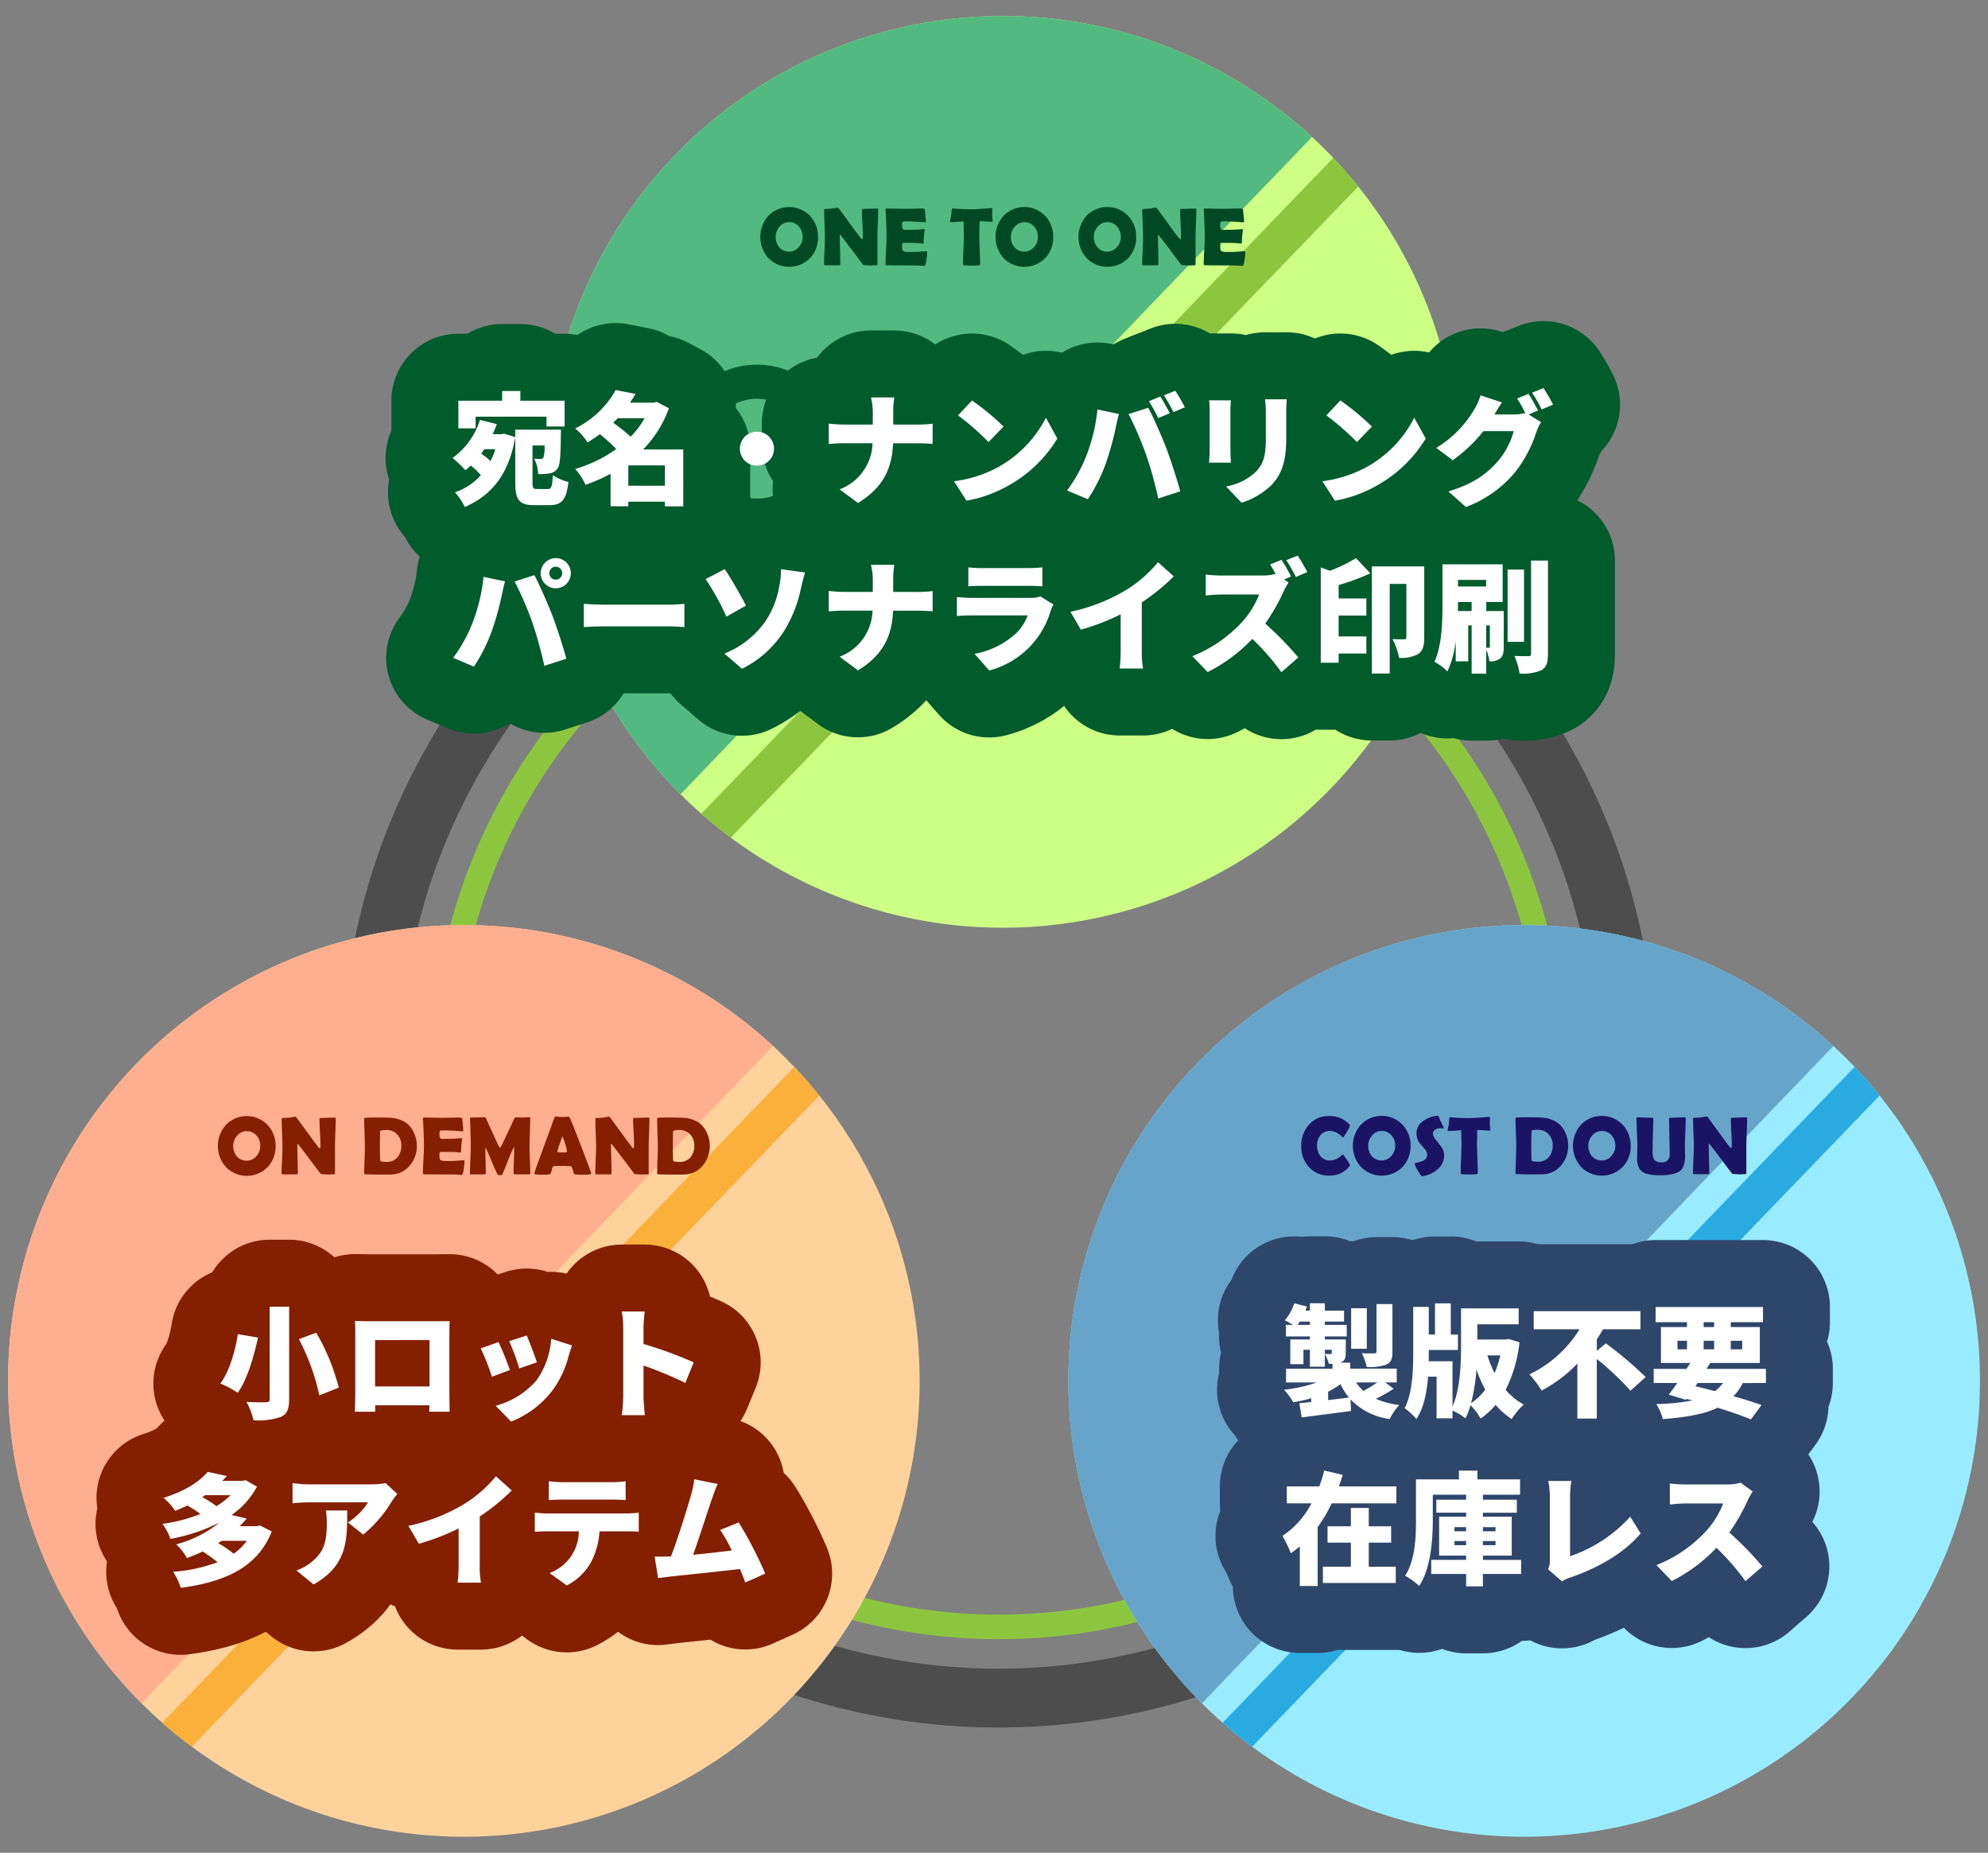<?xml version="1.0" encoding="UTF-8"?> <svg xmlns="http://www.w3.org/2000/svg" xmlns:xlink="http://www.w3.org/1999/xlink" width="349.74" height="325.915" viewBox="0 0 349.74 325.915"><rect x="0" y="0" width="349.74" height="325.915" fill="#808080" stroke="none"/><defs><style>.a,.c,.d,.u{fill:none;}.b{clip-path:url(#a);}.c{stroke:#4d4d4d;stroke-width:10.352px;}.c,.d,.h,.o,.u{stroke-miterlimit:10;}.d,.h{stroke:#8cc63f;}.d{stroke-width:4.322px;}.e{fill:#cdff85;}.f{clip-path:url(#b);}.g{fill:#52ba81;}.h,.o{fill:#f2a7c8;}.h,.o,.u{stroke-width:6.664px;}.i{fill:#004924;}.j{fill:#006837;stroke:#005b2d;}.j,.q,.w{stroke-linecap:round;stroke-linejoin:round;stroke-width:23.554px;}.k{fill:#fff;}.l{fill:#99ecff;}.m{clip-path:url(#c);}.n{fill:#67a4c9;}.o{stroke:#29abe2;}.p{fill:#1b1464;}.q{fill:#2967aa;stroke:#2f466b;}.r{fill:#ffd29c;}.s{clip-path:url(#d);}.t{fill:#ffaf8f;}.u{stroke:#fbb03b;}.v,.w{fill:#841f00;}.w{stroke:#841f00;}</style><clipPath id="a"><rect class="a" width="349.74" height="325.915"></rect></clipPath><clipPath id="b"><circle class="a" cx="176.42" cy="83.004" r="80.189"></circle></clipPath><clipPath id="c"><circle class="a" cx="268.14" cy="242.91" r="80.189"></circle></clipPath><clipPath id="d"><circle class="a" cx="81.6" cy="242.91" r="80.189"></circle></clipPath></defs><g class="b"><circle class="c" cx="175.694" cy="188.282" r="110.427"></circle><circle class="d" cx="175.694" cy="188.504" r="97.683"></circle><circle class="e" cx="176.42" cy="83.004" r="80.189"></circle><g class="f"><polygon class="g" points="113.762 145.922 259.791 -6.056 41.846 -6.056 41.846 146.107 113.762 145.922"></polygon><line class="h" x1="88.747" y1="183.87" x2="295.332" y2="-30.491"></line></g><path class="i" d="M143.908,41.687a5.218,5.218,0,0,1-1.417,3.724,5.131,5.131,0,0,1-7.312-.014,5.562,5.562,0,0,1,0-7.433,5.082,5.082,0,0,1,7.3,0A5.237,5.237,0,0,1,143.908,41.687Zm-2.7-.014a2.674,2.674,0,0,0-.648-1.815,2.184,2.184,0,0,0-1.73-.783,2.162,2.162,0,0,0-1.7.811,2.826,2.826,0,0,0-.043,3.617,2.294,2.294,0,0,0,3.453-.043A2.634,2.634,0,0,0,141.21,41.673Z"></path><path class="i" d="M154.5,36.9q0,.812-.068,2.439t-.067,2.445v4.692c0,.128-.07.192-.207.192-.114,0-.286.005-.516.014s-.4.015-.516.015-.309-.01-.556-.029-.432-.028-.555-.028c-.085,0-.187-.079-.306-.235q-.513-.691-2.307-3.062-.49-.661-1.5-1.95a.3.3,0,0,0-.107-.086.2.2,0,0,0-.057.157q0,.825.047,2.477t.046,2.478q0,.249-.192.249h-2.464c-.137,0-.206-.073-.206-.22q0-.77.074-2.321t.075-2.329q0-.819-.067-2.449t-.068-2.442c0-.1.093-.156.278-.156.275,0,.614-.02,1.018-.057.094-.01.282-.041.562-.093a3.336,3.336,0,0,1,.563-.064c.057,0,.144.08.263.242l2.656,3.638q.355.492,1.075,1.438c.119.148.22.221.306.221.062,0,.092-.185.092-.555q0-.749-.081-2.25t-.082-2.257c0-.176.05-.263.149-.263.285,0,.714-.013,1.289-.036s1-.036,1.289-.036C154.45,36.682,154.5,36.756,154.5,36.9Z"></path><path class="i" d="M163.11,44.457a9.411,9.411,0,0,1-.121,1.125,4.344,4.344,0,0,1-.228,1.061.266.266,0,0,1-.235.135,1.768,1.768,0,0,1-.214-.021q-.521-.072-3.033-.072-.548,0-1.63-.007c-.721,0-1.263-.007-1.623-.007-.157,0-.235-.069-.235-.206q0-.8.089-2.4t.089-2.4q0-.812-.086-3.026-.021-.568-.078-1.7l-.007-.1c-.01-.109.05-.164.178-.164q.526,0,1.584.029t1.584.028q.521,0,1.566-.028t1.567-.029q.371,0,.427.278.034.164.11.993t.075,1.008c0,.1-.048.149-.143.149-.028,0-.078,0-.149-.007q-1.893-.158-3.4-.157c-.252,0-.406.06-.463.178a2.215,2.215,0,0,0-.036.549,1,1,0,0,0,.143.64.608.608,0,0,0,.463.136c.047,0,.14,0,.277-.011s.252-.011.342-.011q.9,0,1.815-.05l.392-.035a3.511,3.511,0,0,1,.385-.029.148.148,0,0,1,.17.164,10.6,10.6,0,0,0-.128,1.089q-.057.57-.057,1.14c0,.094-.069.142-.206.142l-.641-.071q-.407-.044-1.851-.043h-.755c-.194,0-.308.048-.341.142,0,.024-.008.171-.008.442a2.076,2.076,0,0,0,.072.7q.12.27.911.32h1.039c.252,0,.625-.023,1.122-.068s.867-.067,1.114-.067C163.058,44.2,163.11,44.286,163.11,44.457Z"></path><path class="i" d="M174.636,38.861c0,.1-.052.142-.156.142q-.271,0-2.143-.106-.043,1.8-.043,2.513,0,.84.068,2.527t.067,2.528c0,.09-.021.147-.064.171a.876.876,0,0,1-.2.035,10.238,10.238,0,0,1-1.253.057,9.8,9.8,0,0,1-1.289-.057.208.208,0,0,1-.2-.22q0-.842.071-2.521t.071-2.52q0-.555-.057-2.478-1.423.142-2.271.143-.114,0-.114-.072a4.087,4.087,0,0,1,.1-.548q.114-.5.128-.6c.014-.223.03-.446.05-.669q.05-.534.171-.534l.1.007a28.7,28.7,0,0,0,3.411.149q.64,0,2.363-.135l.933-.071a.389.389,0,0,1,.164.018c.014.012.023.058.028.139,0,.128,0,.306-.014.534-.009.251-.014.429-.014.534a4.249,4.249,0,0,0,.046.523A4.224,4.224,0,0,1,174.636,38.861Z"></path><path class="i" d="M185.287,41.687a5.218,5.218,0,0,1-1.417,3.724,5.13,5.13,0,0,1-7.311-.014,5.562,5.562,0,0,1,0-7.433,5.08,5.08,0,0,1,7.3,0A5.237,5.237,0,0,1,185.287,41.687Zm-2.7-.014a2.674,2.674,0,0,0-.648-1.815,2.246,2.246,0,0,0-3.432.028,2.824,2.824,0,0,0-.042,3.617,2.294,2.294,0,0,0,3.453-.043A2.638,2.638,0,0,0,182.589,41.673Z"></path><path class="i" d="M199.882,41.687a5.222,5.222,0,0,1-1.416,3.724,5.131,5.131,0,0,1-7.312-.014,5.562,5.562,0,0,1,0-7.433,5.08,5.08,0,0,1,7.3,0A5.237,5.237,0,0,1,199.882,41.687Zm-2.7-.014a2.674,2.674,0,0,0-.648-1.815,2.245,2.245,0,0,0-3.431.028,2.823,2.823,0,0,0-.043,3.617,2.294,2.294,0,0,0,3.453-.043A2.638,2.638,0,0,0,197.184,41.673Z"></path><path class="i" d="M210.469,36.9q0,.812-.067,2.439t-.068,2.445v4.692c0,.128-.069.192-.206.192-.114,0-.287.005-.517.014s-.4.015-.516.015-.308-.01-.555-.029-.432-.028-.555-.028c-.086,0-.188-.079-.307-.235q-.512-.691-2.306-3.062-.492-.661-1.5-1.95a.311.311,0,0,0-.107-.086.2.2,0,0,0-.057.157q0,.825.046,2.477t.046,2.478q0,.249-.192.249H201.15c-.138,0-.207-.073-.207-.22q0-.77.075-2.321t.075-2.329q0-.819-.068-2.449t-.068-2.442c0-.1.093-.156.278-.156.276,0,.615-.02,1.018-.057q.143-.015.563-.093a3.337,3.337,0,0,1,.562-.064c.057,0,.145.08.264.242L206.3,40.42q.355.492,1.075,1.438c.119.148.221.221.306.221q.093,0,.093-.555,0-.749-.082-2.25t-.082-2.257c0-.176.05-.263.15-.263.285,0,.714-.013,1.288-.036s1-.036,1.289-.036C210.424,36.682,210.469,36.756,210.469,36.9Z"></path><path class="i" d="M219.084,44.457a9.411,9.411,0,0,1-.121,1.125,4.293,4.293,0,0,1-.228,1.061.265.265,0,0,1-.235.135,1.757,1.757,0,0,1-.213-.021q-.52-.072-3.033-.072-.549,0-1.631-.007T212,46.671c-.157,0-.235-.069-.235-.206q0-.8.089-2.4t.089-2.4q0-.812-.085-3.026-.023-.568-.079-1.7l-.007-.1c-.009-.109.05-.164.178-.164q.526,0,1.584.029t1.584.028q.521,0,1.567-.028t1.566-.029c.247,0,.39.093.427.278q.036.164.111.993t.074,1.008c0,.1-.047.149-.142.149-.029,0-.078,0-.15-.007q-1.893-.158-3.4-.157c-.251,0-.406.06-.463.178a2.3,2.3,0,0,0-.035.549,1.009,1.009,0,0,0,.142.64.609.609,0,0,0,.463.136c.048,0,.14,0,.278-.011s.251-.011.341-.011q.9,0,1.816-.05l.392-.035a3.479,3.479,0,0,1,.384-.029c.114,0,.171.055.171.164a10.158,10.158,0,0,0-.128,1.089q-.057.57-.057,1.14c0,.094-.069.142-.207.142l-.64-.071q-.406-.044-1.852-.043h-.754c-.195,0-.309.048-.342.142,0,.024-.007.171-.007.442a2.085,2.085,0,0,0,.071.7q.121.27.911.32h1.04q.377,0,1.121-.068c.5-.044.867-.067,1.114-.067C219.032,44.2,219.084,44.286,219.084,44.457Z"></path><path class="j" d="M88.722,76.287l1.926.6c-1.112,6.46-4.086,10.224-8.877,12.3A10.56,10.56,0,0,0,80.037,86.6a10.888,10.888,0,0,0,4.557-3,11.438,11.438,0,0,0-1.776-1.712,11.276,11.276,0,0,1-.941.834,19.918,19.918,0,0,0-2.267-2.16,13.1,13.1,0,0,0,4.834-6.7L87.4,74.6a18.267,18.267,0,0,1-.727,1.775h1.519Zm-5.048-.941H80.636V70.491h7.7V68.779h3.209v1.712h7.786v4.535H96.145V73.293H83.674Zm1.519,3.679c-.172.279-.364.535-.535.792A12.517,12.517,0,0,1,86.305,81.1a14.87,14.87,0,0,0,.834-2.075Zm11.166,7c.642,0,.792-.406.9-2.438A8.358,8.358,0,0,0,100,84.78c-.341,3.1-1.155,4.086-3.336,4.086H94.027c-2.587,0-3.379-.835-3.379-3.893V75.581h8.043s-.022.664-.022.985c-.043,3.551-.128,5.24-.577,5.84a2.05,2.05,0,0,1-1.347.855,9.2,9.2,0,0,1-2.055.129,7.155,7.155,0,0,0-.706-2.717,7.486,7.486,0,0,0,1.07.064.563.563,0,0,0,.536-.235,6.6,6.6,0,0,0,.213-2.14H93.685v6.59c0,.962.107,1.069.834,1.069Z"></path><path class="j" d="M120.206,89.08h-3.23v-.835h-6.439v.814h-3.123V83.347a27.951,27.951,0,0,1-4.407,1.925,11.11,11.11,0,0,0-1.818-2.781,23.645,23.645,0,0,0,7.231-3.508,31.758,31.758,0,0,0-2.888-2.61c-.685.514-1.391.985-2.16,1.455a10.465,10.465,0,0,0-2.183-2.46,16.464,16.464,0,0,0,7.124-6.76l3.487.685c-.3.534-.642,1.048-.985,1.54h4.193l.514-.15,2.16,1.134a20.343,20.343,0,0,1-4.535,7.251h7.059ZM108.655,73.571c-.257.278-.513.535-.77.792a32.072,32.072,0,0,1,3.059,2.459,15.7,15.7,0,0,0,2.46-3.251Zm8.321,11.873V81.871h-6.439v3.573Z"></path><path class="j" d="M133.165,75.924a3,3,0,1,1-3,2.995A3,3,0,0,1,133.165,75.924Z"></path><path class="j" d="M161.461,74.683a22.277,22.277,0,0,0,2.61-.149v3.551c-.514-.043-1.669-.107-2.632-.107h-4.321c-.192,4.085-1.454,7.637-6.182,10.5l-3.23-2.4a8.932,8.932,0,0,0,5.8-8.107H148.5c-1.006,0-1.9.064-2.7.128V74.512a23.823,23.823,0,0,0,2.609.171h5.135V72.63a11.034,11.034,0,0,0-.321-2.717h4.107a17.851,17.851,0,0,0-.192,2.738v2.032Z"></path><path class="j" d="M175.831,82.042A20.675,20.675,0,0,0,184,73.486l2.011,3.658a23.126,23.126,0,0,1-8.322,8.106,22.785,22.785,0,0,1-7.658,2.824l-2.2-3.422A22.021,22.021,0,0,0,175.831,82.042Zm.728-7-2.653,2.717a44.518,44.518,0,0,0-5.369-4.685L171,70.448A43.168,43.168,0,0,1,176.559,75.047Z"></path><path class="j" d="M193.068,72.031l3.787.791c-.192.684-.492,1.968-.578,2.461a51.444,51.444,0,0,1-1.754,6.288,29.389,29.389,0,0,1-3.144,6.246l-3.659-1.539a26.072,26.072,0,0,0,3.359-6.012A30.939,30.939,0,0,0,193.068,72.031Zm5.476.812,3.466-1.112c.92,1.712,2.439,5.2,3.188,7.145.7,1.84,1.84,5.327,2.438,7.551l-3.872,1.263a67.131,67.131,0,0,0-2.118-7.659A59.073,59.073,0,0,0,198.544,72.843Zm7.252-.149-2.032.855a29.23,29.23,0,0,0-1.647-2.973l2.011-.812C204.663,70.555,205.412,71.945,205.8,72.694Zm2.653-1.048-2.011.856a23.768,23.768,0,0,0-1.69-2.952l2.011-.814A30.832,30.832,0,0,1,208.449,71.646Z"></path><path class="j" d="M216.552,70.427c-.043.534-.086.919-.086,1.689V79.39c0,.535.043,1.433.086,1.989H212.7c.021-.428.106-1.348.106-2.011V72.116a16.538,16.538,0,0,0-.085-1.689Zm9.818-.193c-.042.642-.085,1.369-.085,2.311v4.662c0,4.3-1,6.439-2.631,8.151a13.377,13.377,0,0,1-5.241,3.08L215.7,85.572a10.051,10.051,0,0,0,5.262-2.611c1.433-1.518,1.732-3.036,1.732-5.989V72.545a17.032,17.032,0,0,0-.149-2.311Z"></path><path class="j" d="M240.634,82.042a20.675,20.675,0,0,0,8.172-8.556l2.011,3.658A23.126,23.126,0,0,1,242.5,85.25a22.785,22.785,0,0,1-7.658,2.824l-2.2-3.422A22.021,22.021,0,0,0,240.634,82.042Zm.728-7-2.653,2.717a44.518,44.518,0,0,0-5.369-4.685l2.46-2.631A43.168,43.168,0,0,1,241.362,75.047Z"></path><path class="j" d="M268.93,72.908l2.182,1.347a9.594,9.594,0,0,0-.835,1.755,22.393,22.393,0,0,1-3.7,7.016,20.556,20.556,0,0,1-8.684,6.16l-3.081-2.738c4.621-1.412,6.846-3.23,8.664-5.262a13.693,13.693,0,0,0,2.824-5.348h-5.327a26.5,26.5,0,0,1-5.391,5.113l-2.908-2.161a19.4,19.4,0,0,0,6.652-6.7,11.147,11.147,0,0,0,1.134-2.545l3.786,1.24c-.492.684-1,1.561-1.326,2.118h3.444a8.31,8.31,0,0,0,1.968-.235,21.122,21.122,0,0,0-1.433-2.568l2.01-.812c.535.791,1.284,2.181,1.669,2.93Zm2.61-4.642a30.563,30.563,0,0,1,1.689,2.91l-2.01.855a23.969,23.969,0,0,0-1.69-2.952Z"></path><path class="j" d="M85.064,101.473l3.787.792c-.192.684-.492,1.967-.578,2.46a51.506,51.506,0,0,1-1.754,6.289,29.389,29.389,0,0,1-3.144,6.246l-3.659-1.539a26.093,26.093,0,0,0,3.359-6.012A30.946,30.946,0,0,0,85.064,101.473Zm5.476.813,3.466-1.112c.92,1.711,2.439,5.2,3.188,7.145.706,1.84,1.84,5.327,2.438,7.551l-3.872,1.262a67.113,67.113,0,0,0-2.118-7.658A59.005,59.005,0,0,0,90.54,102.286Zm7.231-4.107a2.653,2.653,0,1,1-2.652,2.652A2.666,2.666,0,0,1,97.771,98.179Zm0,3.786a1.134,1.134,0,1,0-1.134-1.134A1.142,1.142,0,0,0,97.771,101.965Z"></path><path class="j" d="M102.708,106.222c.856.064,2.653.15,3.7.15h11.36c.962,0,2.01-.107,2.631-.15v4.086c-.556-.021-1.754-.128-2.631-.128h-11.36c-1.218,0-2.822.064-3.7.128Z"></path><path class="j" d="M127.5,100.125c1.112,1.583,2.93,4.835,3.743,6.4l-3.444,1.947a45.676,45.676,0,0,0-3.658-6.609Zm7.123,9.22a15.916,15.916,0,0,0,2.46-6.182,14.2,14.2,0,0,0,.321-3.038l4.214.579c-.279.962-.578,2.2-.748,2.951a22.921,22.921,0,0,1-2.995,7.445,18.542,18.542,0,0,1-7.338,6.545l-3.1-2.673A16.121,16.121,0,0,0,134.62,109.345Z"></path><path class="j" d="M161.461,104.126a22.5,22.5,0,0,0,2.61-.149v3.55c-.514-.043-1.669-.106-2.632-.106h-4.321c-.192,4.085-1.454,7.636-6.182,10.5l-3.23-2.4a8.931,8.931,0,0,0,5.8-8.106H148.5c-1.006,0-1.9.063-2.7.128v-3.594a24.074,24.074,0,0,0,2.609.171h5.135v-2.053a11.028,11.028,0,0,0-.321-2.717h4.107a17.851,17.851,0,0,0-.192,2.738v2.032Z"></path><path class="j" d="M185.329,106.35a8.466,8.466,0,0,0-.471,1.028,15.306,15.306,0,0,1-10.824,10.567l-2.588-2.93a14.651,14.651,0,0,0,7.358-3.659,8.391,8.391,0,0,0,1.99-3.1h-9.733c-.535,0-1.754.021-2.716.106v-3.337c.983.086,1.989.15,2.716.15h10.183a4.973,4.973,0,0,0,1.8-.257Zm-14.974-6.545a20.636,20.636,0,0,0,2.4.128h8.107a24.166,24.166,0,0,0,2.524-.128v3.337c-.6-.043-1.754-.086-2.566-.086h-8.065c-.727,0-1.754.021-2.4.086Z"></path><path class="j" d="M200.876,114.5a15.975,15.975,0,0,0,.214,3.1h-4.107a28.76,28.76,0,0,0,.171-3.1v-6.439a39.047,39.047,0,0,1-7,2.7l-1.839-3.144a31.445,31.445,0,0,0,9.818-3.851,22.188,22.188,0,0,0,5.583-4.877l2.781,2.5a36.49,36.49,0,0,1-5.626,4.578Z"></path><path class="j" d="M226.691,102.479a12.056,12.056,0,0,0-.876,1.561,33.165,33.165,0,0,1-3.231,5.648,56.919,56.919,0,0,1,5.819,5.968l-2.974,2.589a42.456,42.456,0,0,0-5.112-5.862,28.667,28.667,0,0,1-7.851,5.84l-2.7-2.8a23.849,23.849,0,0,0,8.749-6.011,15.675,15.675,0,0,0,3-4.835h-6.652c-.962,0-2.139.128-2.738.171v-3.679a25.387,25.387,0,0,0,2.738.171h7.144a9.537,9.537,0,0,0,2.4-.278c-.3-.578-.642-1.176-.963-1.668l2.01-.814a28.732,28.732,0,0,1,1.669,2.932l-1.2.512Zm1.284-.985a27.1,27.1,0,0,0-1.69-2.951l2.011-.813a30.7,30.7,0,0,1,1.69,2.909Z"></path><path class="j" d="M241.083,100.853a42.692,42.692,0,0,1-5.582,2.075v2.353h4.876v2.995H235.5v3.679h4.876v3H235.5v1.626h-3.145V99.805l1.625.6a27.681,27.681,0,0,0,4.578-2.225Zm9.477,11.338c0,1.369-.236,2.353-1.112,2.887a6.061,6.061,0,0,1-3.316.643,11.608,11.608,0,0,0-1.156-3.3c.792.043,1.755.043,2.054.043.278,0,.386-.107.386-.386v-9.369h-2.931V118.48H241.34V99.633h9.22Z"></path><path class="j" d="M264.544,113.8c0,.963-.106,1.647-.663,2.053a2.712,2.712,0,0,1-1.861.471,8.73,8.73,0,0,0-.555-2.053V118.5H258.9v-8.493h-.6v6.333h-2.2v-3.573a18.247,18.247,0,0,1-1.455,5.348,10.463,10.463,0,0,0-2.289-1.711c1.326-2.867,1.412-7.124,1.412-10.161V99.27h10.589V105.9h-2.887v1.583h3.079Zm-5.646-6.311V105.9h-2.4v.343c0,.385,0,.812-.021,1.24Zm-2.4-5.476v1.155h4.942v-1.155Zm4.964,11.915a4.406,4.406,0,0,0,.469.021c.129,0,.172-.043.172-.213v-3.723h-.641Zm6.652-1.026h-2.888V100.19h2.888Zm4.214-14.29v16.386c0,1.561-.278,2.374-1.134,2.887a8.222,8.222,0,0,1-3.85.6,13.484,13.484,0,0,0-.92-3.1c1.027.043,2.1.043,2.46.043.342,0,.47-.108.47-.449V98.607Z"></path><path class="k" d="M88.722,76.287l1.926.6c-1.112,6.46-4.086,10.224-8.877,12.3A10.56,10.56,0,0,0,80.037,86.6a10.888,10.888,0,0,0,4.557-3,11.438,11.438,0,0,0-1.776-1.712,11.276,11.276,0,0,1-.941.834,19.918,19.918,0,0,0-2.267-2.16,13.1,13.1,0,0,0,4.834-6.7L87.4,74.6a18.267,18.267,0,0,1-.727,1.775h1.519Zm-5.048-.941H80.636V70.491h7.7V68.779h3.209v1.712h7.786v4.535H96.145V73.293H83.674Zm1.519,3.679c-.172.279-.364.535-.535.792A12.517,12.517,0,0,1,86.305,81.1a14.87,14.87,0,0,0,.834-2.075Zm11.166,7c.642,0,.792-.406.9-2.438A8.358,8.358,0,0,0,100,84.78c-.341,3.1-1.155,4.086-3.336,4.086H94.027c-2.587,0-3.379-.835-3.379-3.893V75.581h8.043s-.022.664-.022.985c-.043,3.551-.128,5.24-.577,5.84a2.05,2.05,0,0,1-1.347.855,9.2,9.2,0,0,1-2.055.129,7.155,7.155,0,0,0-.706-2.717,7.486,7.486,0,0,0,1.07.064.563.563,0,0,0,.536-.235,6.6,6.6,0,0,0,.213-2.14H93.685v6.59c0,.962.107,1.069.834,1.069Z"></path><path class="k" d="M120.206,89.08h-3.23v-.835h-6.439v.814h-3.123V83.347a27.951,27.951,0,0,1-4.407,1.925,11.11,11.11,0,0,0-1.818-2.781,23.645,23.645,0,0,0,7.231-3.508,31.758,31.758,0,0,0-2.888-2.61c-.685.514-1.391.985-2.16,1.455a10.465,10.465,0,0,0-2.183-2.46,16.464,16.464,0,0,0,7.124-6.76l3.487.685c-.3.534-.642,1.048-.985,1.54h4.193l.514-.15,2.16,1.134a20.343,20.343,0,0,1-4.535,7.251h7.059ZM108.655,73.571c-.257.278-.513.535-.77.792a32.072,32.072,0,0,1,3.059,2.459,15.7,15.7,0,0,0,2.46-3.251Zm8.321,11.873V81.871h-6.439v3.573Z"></path><path class="k" d="M133.165,75.924a3,3,0,1,1-3,2.995A3,3,0,0,1,133.165,75.924Z"></path><path class="k" d="M161.461,74.683a22.277,22.277,0,0,0,2.61-.149v3.551c-.514-.043-1.669-.107-2.632-.107h-4.321c-.192,4.085-1.454,7.637-6.182,10.5l-3.23-2.4a8.932,8.932,0,0,0,5.8-8.107H148.5c-1.006,0-1.9.064-2.7.128V74.512a23.823,23.823,0,0,0,2.609.171h5.135V72.63a11.034,11.034,0,0,0-.321-2.717h4.107a17.851,17.851,0,0,0-.192,2.738v2.032Z"></path><path class="k" d="M175.831,82.042A20.675,20.675,0,0,0,184,73.486l2.011,3.658a23.126,23.126,0,0,1-8.322,8.106,22.785,22.785,0,0,1-7.658,2.824l-2.2-3.422A22.021,22.021,0,0,0,175.831,82.042Zm.728-7-2.653,2.717a44.518,44.518,0,0,0-5.369-4.685L171,70.448A43.168,43.168,0,0,1,176.559,75.047Z"></path><path class="k" d="M193.068,72.031l3.787.791c-.192.684-.492,1.968-.578,2.461a51.444,51.444,0,0,1-1.754,6.288,29.389,29.389,0,0,1-3.144,6.246l-3.659-1.539a26.072,26.072,0,0,0,3.359-6.012A30.939,30.939,0,0,0,193.068,72.031Zm5.476.812,3.466-1.112c.92,1.712,2.439,5.2,3.188,7.145.7,1.84,1.84,5.327,2.438,7.551l-3.872,1.263a67.131,67.131,0,0,0-2.118-7.659A59.073,59.073,0,0,0,198.544,72.843Zm7.252-.149-2.032.855a29.23,29.23,0,0,0-1.647-2.973l2.011-.812C204.663,70.555,205.412,71.945,205.8,72.694Zm2.653-1.048-2.011.856a23.768,23.768,0,0,0-1.69-2.952l2.011-.814A30.832,30.832,0,0,1,208.449,71.646Z"></path><path class="k" d="M216.552,70.427c-.043.534-.086.919-.086,1.689V79.39c0,.535.043,1.433.086,1.989H212.7c.021-.428.106-1.348.106-2.011V72.116a16.538,16.538,0,0,0-.085-1.689Zm9.818-.193c-.042.642-.085,1.369-.085,2.311v4.662c0,4.3-1,6.439-2.631,8.151a13.377,13.377,0,0,1-5.241,3.08L215.7,85.572a10.051,10.051,0,0,0,5.262-2.611c1.433-1.518,1.732-3.036,1.732-5.989V72.545a17.032,17.032,0,0,0-.149-2.311Z"></path><path class="k" d="M240.634,82.042a20.675,20.675,0,0,0,8.172-8.556l2.011,3.658A23.126,23.126,0,0,1,242.5,85.25a22.785,22.785,0,0,1-7.658,2.824l-2.2-3.422A22.021,22.021,0,0,0,240.634,82.042Zm.728-7-2.653,2.717a44.518,44.518,0,0,0-5.369-4.685l2.46-2.631A43.168,43.168,0,0,1,241.362,75.047Z"></path><path class="k" d="M268.93,72.908l2.182,1.347a9.594,9.594,0,0,0-.835,1.755,22.393,22.393,0,0,1-3.7,7.016,20.556,20.556,0,0,1-8.684,6.16l-3.081-2.738c4.621-1.412,6.846-3.23,8.664-5.262a13.693,13.693,0,0,0,2.824-5.348h-5.327a26.5,26.5,0,0,1-5.391,5.113l-2.908-2.161a19.4,19.4,0,0,0,6.652-6.7,11.147,11.147,0,0,0,1.134-2.545l3.786,1.24c-.492.684-1,1.561-1.326,2.118h3.444a8.31,8.31,0,0,0,1.968-.235,21.122,21.122,0,0,0-1.433-2.568l2.01-.812c.535.791,1.284,2.181,1.669,2.93Zm2.61-4.642a30.563,30.563,0,0,1,1.689,2.91l-2.01.855a23.969,23.969,0,0,0-1.69-2.952Z"></path><path class="k" d="M85.064,101.473l3.787.792c-.192.684-.492,1.967-.578,2.46a51.506,51.506,0,0,1-1.754,6.289,29.389,29.389,0,0,1-3.144,6.246l-3.659-1.539a26.093,26.093,0,0,0,3.359-6.012A30.946,30.946,0,0,0,85.064,101.473Zm5.476.813,3.466-1.112c.92,1.711,2.439,5.2,3.188,7.145.706,1.84,1.84,5.327,2.438,7.551l-3.872,1.262a67.113,67.113,0,0,0-2.118-7.658A59.005,59.005,0,0,0,90.54,102.286Zm7.231-4.107a2.653,2.653,0,1,1-2.652,2.652A2.666,2.666,0,0,1,97.771,98.179Zm0,3.786a1.134,1.134,0,1,0-1.134-1.134A1.142,1.142,0,0,0,97.771,101.965Z"></path><path class="k" d="M102.708,106.222c.856.064,2.653.15,3.7.15h11.36c.962,0,2.01-.107,2.631-.15v4.086c-.556-.021-1.754-.128-2.631-.128h-11.36c-1.218,0-2.822.064-3.7.128Z"></path><path class="k" d="M127.5,100.125c1.112,1.583,2.93,4.835,3.743,6.4l-3.444,1.947a45.676,45.676,0,0,0-3.658-6.609Zm7.123,9.22a15.916,15.916,0,0,0,2.46-6.182,14.2,14.2,0,0,0,.321-3.038l4.214.579c-.279.962-.578,2.2-.748,2.951a22.921,22.921,0,0,1-2.995,7.445,18.542,18.542,0,0,1-7.338,6.545l-3.1-2.673A16.121,16.121,0,0,0,134.62,109.345Z"></path><path class="k" d="M161.461,104.126a22.5,22.5,0,0,0,2.61-.149v3.55c-.514-.043-1.669-.106-2.632-.106h-4.321c-.192,4.085-1.454,7.636-6.182,10.5l-3.23-2.4a8.931,8.931,0,0,0,5.8-8.106H148.5c-1.006,0-1.9.063-2.7.128v-3.594a24.074,24.074,0,0,0,2.609.171h5.135v-2.053a11.028,11.028,0,0,0-.321-2.717h4.107a17.851,17.851,0,0,0-.192,2.738v2.032Z"></path><path class="k" d="M185.329,106.35a8.466,8.466,0,0,0-.471,1.028,15.306,15.306,0,0,1-10.824,10.567l-2.588-2.93a14.651,14.651,0,0,0,7.358-3.659,8.391,8.391,0,0,0,1.99-3.1h-9.733c-.535,0-1.754.021-2.716.106v-3.337c.983.086,1.989.15,2.716.15h10.183a4.973,4.973,0,0,0,1.8-.257Zm-14.974-6.545a20.636,20.636,0,0,0,2.4.128h8.107a24.166,24.166,0,0,0,2.524-.128v3.337c-.6-.043-1.754-.086-2.566-.086h-8.065c-.727,0-1.754.021-2.4.086Z"></path><path class="k" d="M200.876,114.5a15.975,15.975,0,0,0,.214,3.1h-4.107a28.76,28.76,0,0,0,.171-3.1v-6.439a39.047,39.047,0,0,1-7,2.7l-1.839-3.144a31.445,31.445,0,0,0,9.818-3.851,22.188,22.188,0,0,0,5.583-4.877l2.781,2.5a36.49,36.49,0,0,1-5.626,4.578Z"></path><path class="k" d="M226.691,102.479a12.056,12.056,0,0,0-.876,1.561,33.165,33.165,0,0,1-3.231,5.648,56.919,56.919,0,0,1,5.819,5.968l-2.974,2.589a42.456,42.456,0,0,0-5.112-5.862,28.667,28.667,0,0,1-7.851,5.84l-2.7-2.8a23.849,23.849,0,0,0,8.749-6.011,15.675,15.675,0,0,0,3-4.835h-6.652c-.962,0-2.139.128-2.738.171v-3.679a25.387,25.387,0,0,0,2.738.171h7.144a9.537,9.537,0,0,0,2.4-.278c-.3-.578-.642-1.176-.963-1.668l2.01-.814a28.732,28.732,0,0,1,1.669,2.932l-1.2.512Zm1.284-.985a27.1,27.1,0,0,0-1.69-2.951l2.011-.813a30.7,30.7,0,0,1,1.69,2.909Z"></path><path class="k" d="M241.083,100.853a42.692,42.692,0,0,1-5.582,2.075v2.353h4.876v2.995H235.5v3.679h4.876v3H235.5v1.626h-3.145V99.805l1.625.6a27.681,27.681,0,0,0,4.578-2.225Zm9.477,11.338c0,1.369-.236,2.353-1.112,2.887a6.061,6.061,0,0,1-3.316.643,11.608,11.608,0,0,0-1.156-3.3c.792.043,1.755.043,2.054.043.278,0,.386-.107.386-.386v-9.369h-2.931V118.48H241.34V99.633h9.22Z"></path><path class="k" d="M264.544,113.8c0,.963-.106,1.647-.663,2.053a2.712,2.712,0,0,1-1.861.471,8.73,8.73,0,0,0-.555-2.053V118.5H258.9v-8.493h-.6v6.333h-2.2v-3.573a18.247,18.247,0,0,1-1.455,5.348,10.463,10.463,0,0,0-2.289-1.711c1.326-2.867,1.412-7.124,1.412-10.161V99.27h10.589V105.9h-2.887v1.583h3.079Zm-5.646-6.311V105.9h-2.4v.343c0,.385,0,.812-.021,1.24Zm-2.4-5.476v1.155h4.942v-1.155Zm4.964,11.915a4.406,4.406,0,0,0,.469.021c.129,0,.172-.043.172-.213v-3.723h-.641Zm6.652-1.026h-2.888V100.19h2.888Zm4.214-14.29v16.386c0,1.561-.278,2.374-1.134,2.887a8.222,8.222,0,0,1-3.85.6,13.484,13.484,0,0,0-.92-3.1c1.027.043,2.1.043,2.46.043.342,0,.47-.108.47-.449V98.607Z"></path><circle class="l" cx="268.14" cy="242.91" r="80.189"></circle><g class="m"><polygon class="n" points="205.483 305.828 351.511 153.85 133.566 153.85 133.566 306.013 205.483 305.828"></polygon><line class="o" x1="180.467" y1="343.776" x2="387.052" y2="129.415"></line></g><path class="p" d="M237.493,204.932a.538.538,0,0,1-.149.3,4.322,4.322,0,0,1-3.482,1.559,4.643,4.643,0,0,1-3.6-1.517,5.265,5.265,0,0,1-1.346-3.7,5.394,5.394,0,0,1,1.317-3.674,4.431,4.431,0,0,1,3.5-1.58,4.682,4.682,0,0,1,3.617,1.417.443.443,0,0,1,.142.277,4.433,4.433,0,0,1-.495,1,5.655,5.655,0,0,1-.623.975.191.191,0,0,1-.142.057,1.9,1.9,0,0,1-.356-.284,3.733,3.733,0,0,0-.755-.534,2.551,2.551,0,0,0-1.167-.285,2.034,2.034,0,0,0-1.673.783,2.791,2.791,0,0,0-.577,1.794,2.846,2.846,0,0,0,.577,1.816,2.018,2.018,0,0,0,1.673.8,2.656,2.656,0,0,0,1.175-.27,3.606,3.606,0,0,0,.74-.5,1.81,1.81,0,0,1,.349-.27.2.2,0,0,1,.142.078q.114.127.62.89A5.263,5.263,0,0,1,237.493,204.932Z"></path><path class="p" d="M248.151,201.558a5.218,5.218,0,0,1-1.416,3.723,5.131,5.131,0,0,1-7.312-.014,5.562,5.562,0,0,1,0-7.433,5.08,5.08,0,0,1,7.3,0A5.238,5.238,0,0,1,248.151,201.558Zm-2.7-.014a2.677,2.677,0,0,0-.648-1.816,2.181,2.181,0,0,0-1.73-.783,2.158,2.158,0,0,0-1.7.812,2.821,2.821,0,0,0-.043,3.616,2.295,2.295,0,0,0,3.453-.042A2.641,2.641,0,0,0,245.453,201.544Z"></path><path class="p" d="M254.068,203.266a3.145,3.145,0,0,1-1.218,2.478,5.2,5.2,0,0,1-2.6,1.161.728.728,0,0,1-.093.007q-.163,0-.726-1a4.3,4.3,0,0,1-.562-1.221c0-.052.035-.085.106-.1a7.547,7.547,0,0,0,1.367-.4,1.176,1.176,0,0,0,.741-1.1,1.681,1.681,0,0,0-.484-1.033q-.841-.967-.912-1.075a2.9,2.9,0,0,1-.491-1.637,2.578,2.578,0,0,1,1.2-2.165,5.4,5.4,0,0,1,2.414-.925c.052,0,.092-.007.121-.007q.107,0,.171.171.184.519.861,1.879a.176.176,0,0,1,.022.071c0,.081-.043.121-.129.121a1.476,1.476,0,0,1-.192-.021,1.458,1.458,0,0,0-.206-.021,1.681,1.681,0,0,0-.9.235.835.835,0,0,0-.463.754,1.864,1.864,0,0,0,.512,1.068q.9,1.14.947,1.2A2.86,2.86,0,0,1,254.068,203.266Z"></path><path class="p" d="M262.184,198.731c0,.095-.052.143-.156.143q-.272,0-2.143-.107-.043,1.8-.043,2.513,0,.84.067,2.528t.068,2.527c0,.09-.021.147-.064.171a.91.91,0,0,1-.2.036,10.49,10.49,0,0,1-1.253.056,10.04,10.04,0,0,1-1.289-.056.209.209,0,0,1-.2-.221q0-.842.071-2.521t.071-2.52q0-.555-.057-2.478-1.424.143-2.271.143c-.076,0-.114-.024-.114-.071a4.089,4.089,0,0,1,.1-.549q.114-.5.128-.6c.014-.223.03-.446.05-.669q.05-.534.171-.534l.1.007a28.654,28.654,0,0,0,3.411.15q.641,0,2.363-.136l.933-.071a.389.389,0,0,1,.164.018c.014.012.023.058.028.139,0,.128,0,.306-.014.534-.009.251-.014.429-.014.534a4.234,4.234,0,0,0,.046.523A4.224,4.224,0,0,1,262.184,198.731Z"></path><path class="p" d="M275.882,201.494a5.337,5.337,0,0,1-1.345,3.631,4.387,4.387,0,0,1-3.339,1.445q-.414.014-2.272.014-.348,0-1.05-.021t-1.05-.021c-.137,0-.206-.055-.206-.164q0-.783.06-2.353t.061-2.353q0-.819-.061-2.453t-.06-2.446c0-.1.069-.158.206-.178.337-.037.89-.057,1.659-.057q2.193,0,2.841.065a5.426,5.426,0,0,1,2.641.854,4.331,4.331,0,0,1,1.417,1.794A5.34,5.34,0,0,1,275.882,201.494Zm-2.726,0a2.742,2.742,0,0,0-.72-1.965,2.484,2.484,0,0,0-1.922-.791q-1.1,0-1.1.292,0,.42-.014,1.264t-.015,1.264q0,.413.015,1.242t.014,1.25q0,.306,1.139.306a2.418,2.418,0,0,0,1.936-.819A3.037,3.037,0,0,0,273.156,201.494Z"></path><path class="p" d="M286.875,201.558a5.214,5.214,0,0,1-1.417,3.723,5.131,5.131,0,0,1-7.312-.014,5.562,5.562,0,0,1,0-7.433,5.082,5.082,0,0,1,7.3,0A5.238,5.238,0,0,1,286.875,201.558Zm-2.7-.014a2.677,2.677,0,0,0-.648-1.816,2.184,2.184,0,0,0-1.73-.783,2.162,2.162,0,0,0-1.7.812,2.825,2.825,0,0,0-.043,3.616,2.214,2.214,0,0,0,1.745.762,2.19,2.19,0,0,0,1.708-.8A2.637,2.637,0,0,0,284.177,201.544Z"></path><path class="p" d="M296.437,203.046a4.9,4.9,0,0,1-.435,2.477q-.8,1.211-3.979,1.211a8.55,8.55,0,0,1-2.215-.221,2.228,2.228,0,0,1-1.609-1.36,5.637,5.637,0,0,1-.185-1.751c0-.195.007-.484.022-.869s.021-.671.021-.861q0-.826-.078-2.478t-.079-2.47q0-.171.15-.171.435,0,1.313.035t1.314.036c.119,0,.178.052.178.157q0,.939-.061,2.815t-.06,2.816a3.262,3.262,0,0,0,.235,1.509,1.4,1.4,0,0,0,1.31.534,1.271,1.271,0,0,0,1.459-1.416q0-1.034-.049-3.1t-.05-3.1c0-.148.059-.221.178-.221q.42,0,1.267-.036t1.267-.035q.207,0,.207.171,0,.819-.068,2.47t-.068,2.478c0,.151,0,.381.008.687S296.437,202.894,296.437,203.046Z"></path><path class="p" d="M307.365,196.773q0,.811-.067,2.439t-.068,2.445v4.692c0,.128-.069.193-.206.193-.114,0-.287,0-.517.014s-.4.014-.516.014-.308-.009-.555-.028-.432-.029-.555-.029c-.086,0-.188-.078-.307-.235q-.512-.691-2.306-3.061-.492-.663-1.495-1.951a.311.311,0,0,0-.107-.086.2.2,0,0,0-.057.157q0,.825.046,2.478t.046,2.477c0,.166-.064.25-.192.25h-2.463c-.138,0-.207-.074-.207-.221q0-.77.075-2.321t.075-2.328q0-.819-.068-2.449t-.067-2.442c0-.105.092-.157.277-.157q.414,0,1.018-.057c.1-.009.283-.041.563-.093a3.445,3.445,0,0,1,.562-.064c.057,0,.145.081.264.242l2.655,3.638q.356.492,1.075,1.439c.119.147.221.22.306.22q.093,0,.093-.555,0-.747-.082-2.25c-.055-1-.082-1.753-.082-2.257,0-.176.05-.263.15-.263q.427,0,1.288-.036t1.289-.035C307.321,196.553,307.365,196.626,307.365,196.773Z"></path><path class="q" d="M245.182,244.288a25.571,25.571,0,0,1-3.143,1.777,15.091,15.091,0,0,0,4.129,1.09,9.609,9.609,0,0,0-1.669,2.46,11.5,11.5,0,0,1-6.909-3.465l.084,2.053c-3.037.406-6.266.813-8.664,1.134l-.426-2.5c.621-.064,1.327-.128,2.095-.214v-.663a24.2,24.2,0,0,1-3.166.706,11.212,11.212,0,0,0-1.625-2.2,25.159,25.159,0,0,0,5.775-1.283h-5.412v-2.417h8.173V239.9h-.643a8.327,8.327,0,0,0-.706-1.732c.365.021.835.021.986.021.169,0,.234-.043.234-.214v-.535h-1.22v2.974h-2.63v-2.974h-1.134v2.525H227v-4.343h3.444v-.535h-4.214v-2.032h1.24c-.47-.3-1.069-.62-1.433-.812a8.393,8.393,0,0,0,1.646-2.975l2.248.557c-.086.235-.172.492-.278.727h.791v-1.3h2.63v1.3h3.381v1.925h-3.381v.578h3.851v2.032h-3.851v.535h3.68v2.332c0,.941-.171,1.369-.771,1.668a2.172,2.172,0,0,1-.213.086h1.775v1.048h8.173v2.417h-2.032Zm-14.737-11.23v-.578H228.67a6.584,6.584,0,0,1-.386.578Zm3.208,13.22c1.2-.128,2.44-.278,3.657-.449a10.431,10.431,0,0,1-1.474-2.353,13.8,13.8,0,0,1-2.183,1.326Zm6.8-9.027H237.7v-7.123h2.759Zm-1.882,5.925a7.835,7.835,0,0,0,1.282,1.5,23.29,23.29,0,0,0,2.44-1.5Zm6.395-5.391c0,1.263-.236,1.883-1.09,2.268a8.65,8.65,0,0,1-3.423.407,9.916,9.916,0,0,0-.877-2.418c.833.043,1.881.043,2.182.021.3,0,.405-.085.405-.341V229.4h2.8Z"></path><path class="q" d="M267.319,236.117a24.409,24.409,0,0,1-2.439,8.364,11.24,11.24,0,0,0,3.189,2.588,12.182,12.182,0,0,0-2.118,2.546,12.494,12.494,0,0,1-2.824-2.481,14.066,14.066,0,0,1-2.652,2.4,10.658,10.658,0,0,0-1.778-2.352,14.007,14.007,0,0,1-.875,2.31,11.547,11.547,0,0,0-2.289-1.369v1.369h-2.8V242.17h-1.5c-.215,2.739-.75,5.519-2.053,7.445a11.026,11.026,0,0,0-2.076-1.9c1.37-2.5,1.518-6.716,1.518-9.711v-8.108h2.738v4.856h1.093v-5.477h2.779v5.477h1.262v2.717H251.36v.555c0,.471,0,.942-.021,1.434h4.194v7.958c1.412-3.252,1.5-7.744,1.5-10.931v-6.332h10.138v2.8H259.9v2.674h4.984l.513-.086Zm-6.032,8.322a21.491,21.491,0,0,1-1.541-3.552,33.2,33.2,0,0,1-.94,5.926A9.345,9.345,0,0,0,261.287,244.439Zm.384-6.011a21.394,21.394,0,0,0,1.262,3.122,18.4,18.4,0,0,0,1.007-3.122Z"></path><path class="q" d="M282.5,236.31a65.031,65.031,0,0,1,7.015,5.925l-2.673,2.4a49.7,49.7,0,0,0-5.925-5.583v10.481H277.5V239.86a24.441,24.441,0,0,1-6.289,4.75,19.913,19.913,0,0,0-2.139-2.846,21.116,21.116,0,0,0,8.814-7.935h-8.066V230.64H288.6v3.189H282.01c-.343.6-.706,1.2-1.09,1.775v2.032Z"></path><path class="q" d="M306.605,243.284a10.487,10.487,0,0,1-1.625,2.33c1.882.536,3.592,1.071,4.921,1.541l-1.863,2.524c-1.54-.621-3.572-1.347-5.861-2.053-2.375,1.155-5.518,1.668-9.647,2.01a8.583,8.583,0,0,0-1.155-2.653,36.122,36.122,0,0,0,6.354-.641l-1.028-.257-.107.15-3.015-.9c.449-.578.962-1.284,1.5-2.053h-4.15V240.8H296.7c.236-.363.449-.706.664-1.047h-5.157v-6.311h4.579v-.856h-5.518v-2.673h18.886v2.673h-5.668v.856H309.6v6.311h-8.728l-.641,1.047h10.438v2.483Zm-11.487-5.927h1.669v-1.5h-1.669Zm3.145,6.5c1.134.256,2.31.556,3.444.855a6.923,6.923,0,0,0,1.412-1.432h-4.472Zm1.454-10.418h1.84v-.856h-1.84Zm1.84,3.914v-1.5h-1.84v1.5Zm2.93-1.5v1.5H306.5v-1.5Z"></path><path class="q" d="M245.654,261.474v2.973h-11.38a24.835,24.835,0,0,1-2.461,4.172v10.375H228.67V272.02a14.869,14.869,0,0,1-1.583,1.2,21.177,21.177,0,0,0-1.477-3.038,15.44,15.44,0,0,0,5.113-5.733h-4.342v-2.973h5.71a24.425,24.425,0,0,0,.877-2.8l3.252.771c-.213.684-.449,1.347-.685,2.032ZM240.8,275.593h4.75v2.865H232.734v-2.865h4.919v-4.236h-4.106v-2.866h4.106v-3.23H240.8v3.23h3.935v2.866H240.8Z"></path><path class="q" d="M267.6,276.876H260.88v2.182h-2.951v-2.182h-6.141v-2.482h6.141v-.749h-4.75V266.8h4.75v-.706h-5.243v-2.288h5.243v-.877h-5.863v4.427c0,3.465-.342,8.557-2.4,11.616a11.364,11.364,0,0,0-2.482-1.775c1.8-2.738,1.926-6.825,1.926-9.841v-7.123h7.55v-1.54h3.252v1.54h7.508v2.7H260.88v.877h5.969v2.288H260.88v.706h5.071v6.845H260.88v.749H267.6Zm-11.723-7.508h2.055v-.728h-2.055Zm2.055,2.438v-.728h-2.055v.728Zm2.951-3.166v.728H263.1v-.728Zm2.224,2.438H260.88v.728H263.1Z"></path><path class="q" d="M272.342,276.042a3.235,3.235,0,0,0,.32-1.583V263.206a14.107,14.107,0,0,0-.278-2.695h4.064a17,17,0,0,0-.234,2.695v10.547A25.23,25.23,0,0,0,286.8,266.8l1.838,2.952c-3.016,3.53-7.485,6.033-12.364,7.744a5.568,5.568,0,0,0-1.475.684Z"></path><path class="q" d="M308.338,262.372a12.119,12.119,0,0,0-.877,1.562,33.16,33.16,0,0,1-3.231,5.647,56.818,56.818,0,0,1,5.819,5.969l-2.972,2.588a42.659,42.659,0,0,0-5.113-5.862,28.671,28.671,0,0,1-7.851,5.841l-2.7-2.8a23.845,23.845,0,0,0,8.749-6.011,15.672,15.672,0,0,0,3-4.834h-6.652c-.963,0-2.139.128-2.738.171v-3.68a25.088,25.088,0,0,0,2.738.171h7.145a9.07,9.07,0,0,0,2.567-.32Z"></path><path class="k" d="M245.182,244.288a25.571,25.571,0,0,1-3.143,1.777,15.091,15.091,0,0,0,4.129,1.09,9.609,9.609,0,0,0-1.669,2.46,11.5,11.5,0,0,1-6.909-3.465l.084,2.053c-3.037.406-6.266.813-8.664,1.134l-.426-2.5c.621-.064,1.327-.128,2.095-.214v-.663a24.2,24.2,0,0,1-3.166.706,11.212,11.212,0,0,0-1.625-2.2,25.159,25.159,0,0,0,5.775-1.283h-5.412v-2.417h8.173V239.9h-.643a8.327,8.327,0,0,0-.706-1.732c.365.021.835.021.986.021.169,0,.234-.043.234-.214v-.535h-1.22v2.974h-2.63v-2.974h-1.134v2.525H227v-4.343h3.444v-.535h-4.214v-2.032h1.24c-.47-.3-1.069-.62-1.433-.812a8.362,8.362,0,0,0,1.646-2.975l2.248.557c-.086.235-.172.492-.278.727h.791v-1.3h2.63v1.3h3.381v1.925h-3.381v.578h3.851v2.032h-3.851v.535h3.68v2.332c0,.941-.171,1.369-.771,1.668a2.172,2.172,0,0,1-.213.086h1.775v1.048h8.173v2.417h-2.032Zm-14.737-11.23v-.578H228.67a6.584,6.584,0,0,1-.386.578Zm3.208,13.22c1.2-.128,2.44-.278,3.657-.449a10.431,10.431,0,0,1-1.474-2.353,13.8,13.8,0,0,1-2.183,1.326Zm6.8-9.027H237.7v-7.123h2.759Zm-1.882,5.925a7.835,7.835,0,0,0,1.282,1.5,23.29,23.29,0,0,0,2.44-1.5Zm6.395-5.391c0,1.263-.236,1.883-1.09,2.268a8.65,8.65,0,0,1-3.423.407,9.916,9.916,0,0,0-.877-2.418c.833.043,1.881.043,2.182.021.3,0,.405-.085.405-.341V229.4h2.8Z"></path><path class="k" d="M267.319,236.117a24.409,24.409,0,0,1-2.439,8.364,11.24,11.24,0,0,0,3.189,2.588,12.182,12.182,0,0,0-2.118,2.546,12.494,12.494,0,0,1-2.824-2.481,14.066,14.066,0,0,1-2.652,2.4,10.658,10.658,0,0,0-1.778-2.352,14.007,14.007,0,0,1-.875,2.31,11.547,11.547,0,0,0-2.289-1.369v1.369h-2.8V242.17h-1.5c-.215,2.739-.75,5.519-2.053,7.445a11.026,11.026,0,0,0-2.076-1.9c1.37-2.5,1.518-6.716,1.518-9.711v-8.108h2.738v4.856h1.093v-5.477h2.779v5.477h1.262v2.717H251.36v.555c0,.471,0,.942-.021,1.434h4.194v7.958c1.412-3.252,1.5-7.744,1.5-10.931v-6.332h10.138v2.8H259.9v2.674h4.984l.513-.086Zm-6.032,8.322a21.491,21.491,0,0,1-1.541-3.552,33.2,33.2,0,0,1-.94,5.926A9.345,9.345,0,0,0,261.287,244.439Zm.384-6.011a21.394,21.394,0,0,0,1.262,3.122,18.4,18.4,0,0,0,1.007-3.122Z"></path><path class="k" d="M282.5,236.31a65.031,65.031,0,0,1,7.015,5.925l-2.673,2.4a49.7,49.7,0,0,0-5.925-5.583v10.481H277.5V239.86a24.441,24.441,0,0,1-6.289,4.75,19.913,19.913,0,0,0-2.139-2.846,21.116,21.116,0,0,0,8.814-7.935h-8.066V230.64H288.6v3.189H282.01c-.343.6-.706,1.2-1.09,1.775v2.032Z"></path><path class="k" d="M306.605,243.284a10.487,10.487,0,0,1-1.625,2.33c1.882.536,3.594,1.071,4.921,1.541l-1.863,2.524c-1.54-.621-3.572-1.347-5.861-2.053-2.375,1.155-5.518,1.668-9.647,2.01a8.583,8.583,0,0,0-1.155-2.653,36.122,36.122,0,0,0,6.354-.641l-1.028-.257-.107.15-3.015-.9c.449-.578.962-1.284,1.5-2.053h-4.15V240.8H296.7c.236-.363.449-.706.664-1.047h-5.157v-6.311h4.579v-.856h-5.518v-2.673h18.886v2.673h-5.668v.856H309.6v6.311h-8.728l-.641,1.047h10.438v2.483Zm-11.487-5.927h1.669v-1.5h-1.669Zm3.145,6.5c1.134.256,2.31.556,3.444.855a6.923,6.923,0,0,0,1.412-1.432h-4.472Zm1.454-10.418h1.84v-.856h-1.84Zm1.84,3.914v-1.5h-1.84v1.5Zm2.93-1.5v1.5H306.5v-1.5Z"></path><path class="k" d="M245.654,261.474v2.973h-11.38a24.835,24.835,0,0,1-2.461,4.172v10.375H228.67V272.02a14.869,14.869,0,0,1-1.583,1.2,21.177,21.177,0,0,0-1.477-3.038,15.44,15.44,0,0,0,5.113-5.733h-4.342v-2.973h5.71a24.425,24.425,0,0,0,.877-2.8l3.252.771c-.213.684-.449,1.347-.685,2.032ZM240.8,275.593h4.75v2.865H232.734v-2.865h4.919v-4.236h-4.106v-2.866h4.106v-3.23H240.8v3.23h3.935v2.866H240.8Z"></path><path class="k" d="M267.6,276.876H260.88v2.182h-2.951v-2.182h-6.141v-2.482h6.141v-.749h-4.75V266.8h4.75v-.706h-5.243v-2.288h5.243v-.877h-5.863v4.427c0,3.465-.342,8.557-2.4,11.616a11.364,11.364,0,0,0-2.482-1.775c1.8-2.738,1.926-6.825,1.926-9.841v-7.123h7.55v-1.54h3.252v1.54h7.508v2.7H260.88v.877h5.969v2.288H260.88v.706h5.071v6.845H260.88v.749H267.6Zm-11.723-7.508h2.055v-.728h-2.055Zm2.055,2.438v-.728h-2.055v.728Zm2.951-3.166v.728H263.1v-.728Zm2.224,2.438H260.88v.728H263.1Z"></path><path class="k" d="M272.342,276.042a3.235,3.235,0,0,0,.32-1.583V263.206a14.107,14.107,0,0,0-.278-2.695h4.064a17,17,0,0,0-.234,2.695v10.547A25.23,25.23,0,0,0,286.8,266.8l1.838,2.952c-3.016,3.53-7.485,6.033-12.364,7.744a5.568,5.568,0,0,0-1.475.684Z"></path><path class="k" d="M308.338,262.372a12.119,12.119,0,0,0-.877,1.562,33.16,33.16,0,0,1-3.231,5.647,56.818,56.818,0,0,1,5.819,5.969l-2.972,2.588a42.659,42.659,0,0,0-5.113-5.862,28.671,28.671,0,0,1-7.851,5.841l-2.7-2.8a23.828,23.828,0,0,0,8.749-6.011,15.672,15.672,0,0,0,3-4.834h-6.652c-.963,0-2.139.128-2.738.171v-3.68a25.088,25.088,0,0,0,2.738.171h7.145a9.07,9.07,0,0,0,2.567-.32Z"></path><circle class="r" cx="81.6" cy="242.91" r="80.189"></circle><g class="s"><polygon class="t" points="18.943 305.828 164.971 153.85 -52.973 153.85 -52.973 306.013 18.943 305.828"></polygon><line class="u" x1="-6.073" y1="343.776" x2="200.513" y2="129.415"></line></g><path class="v" d="M48.483,201.593a5.218,5.218,0,0,1-1.417,3.724,5.131,5.131,0,0,1-7.312-.014,5.562,5.562,0,0,1,0-7.433,5.082,5.082,0,0,1,7.3,0A5.237,5.237,0,0,1,48.483,201.593Zm-2.7-.014a2.674,2.674,0,0,0-.648-1.815,2.185,2.185,0,0,0-1.73-.784,2.163,2.163,0,0,0-1.7.812,2.826,2.826,0,0,0-.043,3.617,2.214,2.214,0,0,0,1.745.762,2.191,2.191,0,0,0,1.708-.8A2.634,2.634,0,0,0,45.785,201.579Z"></path><path class="v" d="M59.07,196.809q0,.811-.068,2.438t-.067,2.446v4.692q0,.192-.207.192c-.114,0-.286,0-.516.014s-.4.015-.516.015-.308-.01-.556-.029-.432-.028-.555-.028c-.085,0-.187-.079-.306-.235q-.513-.691-2.307-3.062-.49-.661-1.5-1.951a.312.312,0,0,0-.107-.085.2.2,0,0,0-.057.157q0,.825.047,2.477t.046,2.478q0,.249-.192.249H49.75c-.137,0-.206-.073-.206-.221q0-.768.075-2.321t.074-2.328q0-.819-.067-2.449t-.068-2.442c0-.1.093-.157.278-.157q.412,0,1.018-.056c.095-.01.283-.041.562-.093a3.336,3.336,0,0,1,.563-.064c.057,0,.144.08.263.242l2.656,3.638q.355.492,1.075,1.438c.119.148.221.221.306.221q.093,0,.093-.555,0-.748-.082-2.25t-.082-2.257c0-.176.05-.264.149-.264q.428,0,1.289-.035t1.289-.036C59.025,196.588,59.07,196.662,59.07,196.809Z"></path><path class="v" d="M73.331,201.529a5.335,5.335,0,0,1-1.346,3.631,4.384,4.384,0,0,1-3.339,1.446q-.414.014-2.271.014-.35,0-1.051-.022t-1.05-.021c-.137,0-.206-.055-.206-.164q0-.783.06-2.353t.061-2.353q0-.819-.061-2.452t-.06-2.446c0-.1.069-.159.206-.178q.506-.057,1.659-.057,2.193,0,2.841.064a5.443,5.443,0,0,1,2.641.854,4.341,4.341,0,0,1,1.417,1.8A5.321,5.321,0,0,1,73.331,201.529Zm-2.727,0a2.749,2.749,0,0,0-.719-1.965,2.487,2.487,0,0,0-1.923-.79q-1.1,0-1.1.292,0,.42-.014,1.264c-.01.562-.015.984-.015,1.263s0,.69.015,1.243.014.969.014,1.249c0,.2.379.306,1.139.306a2.421,2.421,0,0,0,1.937-.818A3.045,3.045,0,0,0,70.6,201.529Z"></path><path class="v" d="M81.725,204.363a9.411,9.411,0,0,1-.121,1.125,4.344,4.344,0,0,1-.228,1.061.266.266,0,0,1-.235.135,1.768,1.768,0,0,1-.214-.021q-.521-.072-3.033-.072-.548,0-1.63-.007c-.721,0-1.263-.007-1.623-.007-.157,0-.235-.069-.235-.206q0-.8.089-2.4t.089-2.4q0-.811-.086-3.026c-.014-.379-.04-.947-.078-1.7l-.007-.1c-.01-.109.05-.164.178-.164q.526,0,1.584.029t1.584.028q.52,0,1.566-.028t1.567-.029q.37,0,.427.278.034.163.11.993t.075,1.008c0,.1-.048.149-.143.149-.028,0-.078,0-.149-.007q-1.893-.157-3.4-.157-.378,0-.463.178a2.215,2.215,0,0,0-.036.549,1,1,0,0,0,.143.64.608.608,0,0,0,.463.136c.047,0,.14,0,.277-.011s.252-.011.342-.011q.9,0,1.815-.05l.392-.035a3.511,3.511,0,0,1,.385-.029.148.148,0,0,1,.17.164,10.532,10.532,0,0,0-.128,1.089q-.057.57-.057,1.139c0,.095-.069.143-.206.143l-.641-.071q-.407-.043-1.851-.043h-.755c-.194,0-.308.048-.341.142,0,.024-.008.171-.008.442a2.064,2.064,0,0,0,.072.7c.08.181.384.287.911.321h1.039c.252,0,.625-.023,1.122-.068s.867-.067,1.114-.067C81.673,204.107,81.725,204.192,81.725,204.363Z"></path><path class="v" d="M93.287,206.356c0,.148-.069.221-.207.221H90.56c-.137,0-.206-.083-.206-.249q0-.719.053-2.157t.053-2.158c0-.137-.021-.211-.064-.22a20.494,20.494,0,0,0-.954,2.2q-.513,1.267-1.025,2.527a.3.3,0,0,1-.178.192,2.585,2.585,0,0,1-.285.008c-.247,0-.393-.048-.441-.143q-.384-.783-1.011-2.278-.67-1.581-1-2.286a.228.228,0,0,0-.064-.078.335.335,0,0,0-.05.207q0,.7.036,2.093t.035,2.093c0,.166-.066.249-.2.249H82.878c-.095,0-.153-.016-.174-.046a.287.287,0,0,1-.033-.16q0-.777.075-2.332t.075-2.332q0-.825-.071-3.1-.007-.589-.064-1.758l-.007-.121c0-.095.094-.143.3-.143q.392,0,1.174-.025c.522-.016.914-.025,1.175-.025.052,0,.126.1.221.3l2.079,4.564c.147.308.27.463.37.463q.078,0,.335-.534.719-1.5,2.128-4.507c.081-.185.169-.277.264-.277q.206,0,.623.021t.63.021c.119,0,.3-.012.544-.035s.426-.036.545-.036c.143,0,.214.057.214.171q0,.84-.061,2.51t-.06,2.509q0,.777.064,2.328T93.287,206.356Z"></path><path class="v" d="M104,206.4c0,.086-.059.145-.178.178a8.171,8.171,0,0,1-1.324.057,8.979,8.979,0,0,1-1.31-.057.384.384,0,0,1-.307-.32,2.709,2.709,0,0,0-.377-1.1,15.735,15.735,0,0,0-1.908-.05,5.571,5.571,0,0,0-1.289.065,1.973,1.973,0,0,0-.27.761c-.091.394-.2.608-.328.641a11.946,11.946,0,0,1-1.623.057q-1.089,0-1.089-.206,0-.186,1.609-4.55,1.743-4.72,1.894-5.19c.057-.18.123-.271.2-.271.128,0,.326.013.594.036s.469.036.6.036.317-.009.566-.025.436-.025.559-.025c.09,0,.173.078.249.235q.35.747,2.036,5.126Q104,206.207,104,206.4Zm-5.048-6.486q-.15.314-.5,1.36a7.324,7.324,0,0,0-.385,1.3c0,.085.142.133.427.142q.222.015.726.015.471,0,.52-.114a.292.292,0,0,0,.014-.1,6.843,6.843,0,0,0-.327-1.3A10.122,10.122,0,0,0,98.954,199.913Z"></path><path class="v" d="M114.254,196.809q0,.811-.067,2.438t-.068,2.446v4.692q0,.192-.207.192c-.114,0-.286,0-.516.014s-.4.015-.516.015-.308-.01-.555-.029-.432-.028-.556-.028c-.085,0-.187-.079-.306-.235q-.511-.691-2.307-3.062-.491-.661-1.5-1.951a.307.307,0,0,0-.106-.085.2.2,0,0,0-.057.157q0,.825.046,2.477t.046,2.478q0,.249-.192.249h-2.463c-.138,0-.207-.073-.207-.221q0-.768.075-2.321t.075-2.328q0-.819-.068-2.449t-.068-2.442c0-.1.093-.157.278-.157.276,0,.614-.019,1.018-.056q.142-.015.563-.093a3.337,3.337,0,0,1,.562-.064c.057,0,.145.08.263.242l2.656,3.638q.356.492,1.075,1.438c.119.148.221.221.306.221q.093,0,.093-.555,0-.748-.082-2.25t-.082-2.257q0-.264.15-.264.426,0,1.288-.035t1.289-.036C114.209,196.588,114.254,196.662,114.254,196.809Z"></path><path class="v" d="M124.87,201.529a5.335,5.335,0,0,1-1.346,3.631,4.384,4.384,0,0,1-3.339,1.446q-.414.014-2.271.014-.35,0-1.051-.022t-1.05-.021c-.137,0-.206-.055-.206-.164q0-.783.06-2.353t.061-2.353q0-.819-.061-2.452t-.06-2.446c0-.1.069-.159.206-.178q.505-.057,1.659-.057,2.193,0,2.841.064a5.443,5.443,0,0,1,2.641.854,4.341,4.341,0,0,1,1.417,1.8A5.321,5.321,0,0,1,124.87,201.529Zm-2.727,0a2.749,2.749,0,0,0-.719-1.965,2.487,2.487,0,0,0-1.923-.79q-1.1,0-1.1.292,0,.42-.014,1.264c-.01.562-.015.984-.015,1.263s0,.69.015,1.243.014.969.014,1.249c0,.2.379.306,1.139.306a2.421,2.421,0,0,0,1.937-.818A3.045,3.045,0,0,0,122.143,201.529Z"></path><path class="w" d="M45.392,235.287c-.727,3.273-1.861,7.337-3.572,9.712a17.563,17.563,0,0,0-3.06-1.626c1.626-2.139,2.675-5.925,3.081-8.685Zm5.476-5.433v16.257c0,1.8-.385,2.631-1.476,3.145a12.177,12.177,0,0,1-4.792.577,12.649,12.649,0,0,0-1.241-3.23c1.327.086,2.953.086,3.424.064.491,0,.663-.149.663-.578V229.854Zm4.77,4.577A38.132,38.132,0,0,1,59.6,244.1l-3.422,1.348a38.628,38.628,0,0,0-3.595-9.883Z"></path><path class="w" d="M79.058,245.149c0,.92.043,3.187.043,3.187H75.507l.042-1.134h-9.54v1.134H62.436s.065-2.053.065-3.23v-10.4c0-.685,0-1.669-.043-2.332.877.021,1.839.043,2.46.043H76.855c.577,0,1.39,0,2.246-.022-.043.706-.043,1.583-.043,2.311Zm-13.07-9.413v8.15h9.583v-8.15Z"></path><path class="w" d="M89.707,241l-3.167,1.176a38.885,38.885,0,0,0-1.968-4.984l3.123-1.112C88.3,237.277,89.279,239.758,89.707,241Zm10.93-4.322c-.3.835-.449,1.348-.6,1.861a17.559,17.559,0,0,1-2.867,6.076,16.939,16.939,0,0,1-7.252,5.454L87.2,247.287a14.424,14.424,0,0,0,7.165-4.448,14.261,14.261,0,0,0,2.61-7.338Zm-6.182,2.973-3.1,1.071a40.141,40.141,0,0,0-1.776-4.792l3.08-1.006C93.086,235.865,94.134,238.646,94.455,239.65Z"></path><path class="w" d="M120.568,243.266a66.52,66.52,0,0,0-7.358-3.059v5.5c0,.578.129,2.267.235,3.23h-4.064a24.152,24.152,0,0,0,.257-3.23V233.49a14.963,14.963,0,0,0-.257-2.781h4.043a25.593,25.593,0,0,0-.214,2.781v2.93a71.015,71.015,0,0,1,8.835,3.23Z"></path><path class="w" d="M47.811,269.393c-2.546,6.461-8.45,8.9-16.022,9.926a10.616,10.616,0,0,0-1.327-2.824,28.417,28.417,0,0,0,7.809-1.69,24.127,24.127,0,0,0-2.61-1.883c-.877.407-1.8.792-2.781,1.155A9.319,9.319,0,0,0,31,271.661a20.244,20.244,0,0,0,7.594-3.83,31.287,31.287,0,0,1-8.6,2.867,10.763,10.763,0,0,0-1.411-2.632,29.692,29.692,0,0,0,6.674-1.732,17.743,17.743,0,0,0-2.288-1.5c-.685.321-1.391.643-2.161.941a9.558,9.558,0,0,0-2.054-2.288c3.765-1.156,6.332-2.845,7.786-4.578l3.36.727c-.257.3-.536.577-.792.856H42.7l.492-.128,2.011,1.155a14.1,14.1,0,0,1-4.471,4.984l2.674.62c-.406.471-.812.92-1.24,1.348H45.2l.535-.128Zm-11.723-6.375c-.171.129-.341.235-.513.343a16.9,16.9,0,0,1,2.5,1.583,13.639,13.639,0,0,0,2.5-1.926Zm2.931,8.022c-.214.15-.428.278-.642.407a18.61,18.61,0,0,1,2.717,1.861,9.441,9.441,0,0,0,2.331-2.268Z"></path><path class="w" d="M69.9,262.8c-.257.321-.749.941-.963,1.284a22.394,22.394,0,0,1-5.048,5.861l-2.674-2.14a11.613,11.613,0,0,0,3.529-3.528H54.181a25.944,25.944,0,0,0-2.717.17v-3.572a18.654,18.654,0,0,0,2.717.236h11.1a14.7,14.7,0,0,0,2.567-.215Zm-8.814,2.91c0,5.027.108,9.647-5.925,13l-3.016-2.459a8.275,8.275,0,0,0,2.438-1.306c2.375-1.8,2.91-3.615,2.91-7.1a12.2,12.2,0,0,0-.171-2.138Z"></path><path class="w" d="M84.4,275.3a15.986,15.986,0,0,0,.214,3.1H80.51a29.042,29.042,0,0,0,.171-3.1v-6.439a39.086,39.086,0,0,1-7,2.695l-1.839-3.144a31.476,31.476,0,0,0,9.819-3.85,22.2,22.2,0,0,0,5.582-4.878l2.781,2.5a36.377,36.377,0,0,1-5.625,4.578Z"></path><path class="w" d="M110.259,266.227a15.421,15.421,0,0,0,2.118-.15v3.358c-.577-.042-1.475-.063-2.118-.063h-4.791a13.639,13.639,0,0,1-1.412,5.283,10.121,10.121,0,0,1-4.342,4.235l-3.038-2.181a7.871,7.871,0,0,0,5.156-7.337H96.248c-.62,0-1.561.043-2.16.085v-3.38a18.231,18.231,0,0,0,2.16.15Zm-11.23-2.439c-.749,0-1.775.043-2.481.086v-3.316a19.154,19.154,0,0,0,2.481.171h8.557a19.154,19.154,0,0,0,2.481-.171v3.316c-.791-.043-1.669-.086-2.481-.086Z"></path><path class="w" d="M131.113,278.378c-.257-.706-.579-1.52-.942-2.375-3.53.428-9.669,1.048-12.257,1.326-.535.064-1.434.192-2.14.278l-.6-3.786c.769,0,1.818,0,2.545-.022l.321-.02c1.241-3.209,2.909-8.579,3.551-10.868a17.912,17.912,0,0,0,.556-2.7l4.108.835c-.322.706-.663,1.626-1.006,2.609-.728,2.118-2.289,7-3.316,9.841,2.289-.214,4.834-.513,6.8-.749a24.328,24.328,0,0,0-2.032-3.615l3.251-1.327a67.951,67.951,0,0,1,4.663,9.006Z"></path><path class="k" d="M45.392,235.287c-.727,3.273-1.861,7.337-3.572,9.712a17.563,17.563,0,0,0-3.06-1.626c1.626-2.139,2.675-5.925,3.081-8.685Zm5.476-5.433v16.257c0,1.8-.385,2.631-1.476,3.145a12.177,12.177,0,0,1-4.792.577,12.649,12.649,0,0,0-1.241-3.23c1.327.086,2.953.086,3.424.064.491,0,.663-.149.663-.578V229.854Zm4.77,4.577A38.132,38.132,0,0,1,59.6,244.1l-3.422,1.348a38.628,38.628,0,0,0-3.595-9.883Z"></path><path class="k" d="M79.058,245.149c0,.92.043,3.187.043,3.187H75.507l.042-1.134h-9.54v1.134H62.436s.065-2.053.065-3.23v-10.4c0-.685,0-1.669-.043-2.332.877.021,1.839.043,2.46.043H76.855c.577,0,1.39,0,2.246-.022-.043.706-.043,1.583-.043,2.311Zm-13.07-9.413v8.15h9.583v-8.15Z"></path><path class="k" d="M89.707,241l-3.167,1.176a38.885,38.885,0,0,0-1.968-4.984l3.123-1.112C88.3,237.277,89.279,239.758,89.707,241Zm10.93-4.322c-.3.835-.449,1.348-.6,1.861a17.559,17.559,0,0,1-2.867,6.076,16.939,16.939,0,0,1-7.252,5.454L87.2,247.287a14.424,14.424,0,0,0,7.165-4.448,14.261,14.261,0,0,0,2.61-7.338Zm-6.182,2.973-3.1,1.071a40.141,40.141,0,0,0-1.776-4.792l3.08-1.006C93.086,235.865,94.134,238.646,94.455,239.65Z"></path><path class="k" d="M120.568,243.266a66.52,66.52,0,0,0-7.358-3.059v5.5c0,.578.129,2.267.235,3.23h-4.064a24.152,24.152,0,0,0,.257-3.23V233.49a14.963,14.963,0,0,0-.257-2.781h4.043a25.593,25.593,0,0,0-.214,2.781v2.93a71.015,71.015,0,0,1,8.835,3.23Z"></path><path class="k" d="M47.811,269.393c-2.546,6.461-8.45,8.9-16.022,9.926a10.616,10.616,0,0,0-1.327-2.824,28.417,28.417,0,0,0,7.809-1.69,24.127,24.127,0,0,0-2.61-1.883c-.877.407-1.8.792-2.781,1.155A9.319,9.319,0,0,0,31,271.661a20.244,20.244,0,0,0,7.594-3.83,31.287,31.287,0,0,1-8.6,2.867,10.763,10.763,0,0,0-1.411-2.632,29.692,29.692,0,0,0,6.674-1.732,17.743,17.743,0,0,0-2.288-1.5c-.685.321-1.391.643-2.161.941a9.558,9.558,0,0,0-2.054-2.288c3.765-1.156,6.332-2.845,7.786-4.578l3.36.727c-.257.3-.536.577-.792.856H42.7l.492-.128,2.011,1.155a14.1,14.1,0,0,1-4.471,4.984l2.674.62c-.406.471-.812.92-1.24,1.348H45.2l.535-.128Zm-11.723-6.375c-.171.129-.341.235-.513.343a16.9,16.9,0,0,1,2.5,1.583,13.639,13.639,0,0,0,2.5-1.926Zm2.931,8.022c-.214.15-.428.278-.642.407a18.61,18.61,0,0,1,2.717,1.861,9.441,9.441,0,0,0,2.331-2.268Z"></path><path class="k" d="M69.9,262.8c-.257.321-.749.941-.963,1.284a22.394,22.394,0,0,1-5.048,5.861l-2.674-2.14a11.613,11.613,0,0,0,3.529-3.528H54.181a25.944,25.944,0,0,0-2.717.17v-3.572a18.654,18.654,0,0,0,2.717.236h11.1a14.7,14.7,0,0,0,2.567-.215Zm-8.814,2.91c0,5.027.108,9.647-5.925,13l-3.016-2.459a8.275,8.275,0,0,0,2.438-1.306c2.375-1.8,2.91-3.615,2.91-7.1a12.2,12.2,0,0,0-.171-2.138Z"></path><path class="k" d="M84.4,275.3a15.986,15.986,0,0,0,.214,3.1H80.51a29.042,29.042,0,0,0,.171-3.1v-6.439a39.086,39.086,0,0,1-7,2.695l-1.839-3.144a31.476,31.476,0,0,0,9.819-3.85,22.2,22.2,0,0,0,5.582-4.878l2.781,2.5a36.377,36.377,0,0,1-5.625,4.578Z"></path><path class="k" d="M110.259,266.227a15.421,15.421,0,0,0,2.118-.15v3.358c-.577-.042-1.475-.063-2.118-.063h-4.791a13.639,13.639,0,0,1-1.412,5.283,10.121,10.121,0,0,1-4.342,4.235l-3.038-2.181a7.871,7.871,0,0,0,5.156-7.337H96.248c-.62,0-1.561.043-2.16.085v-3.38a18.231,18.231,0,0,0,2.16.15Zm-11.23-2.439c-.749,0-1.775.043-2.481.086v-3.316a19.154,19.154,0,0,0,2.481.171h8.557a19.154,19.154,0,0,0,2.481-.171v3.316c-.791-.043-1.669-.086-2.481-.086Z"></path><path class="k" d="M131.113,278.378c-.257-.706-.579-1.52-.942-2.375-3.53.428-9.669,1.048-12.257,1.326-.535.064-1.434.192-2.14.278l-.6-3.786c.769,0,1.818,0,2.545-.022l.321-.02c1.241-3.209,2.909-8.579,3.551-10.868a17.912,17.912,0,0,0,.556-2.7l4.108.835c-.322.706-.663,1.626-1.006,2.609-.728,2.118-2.289,7-3.316,9.841,2.289-.214,4.834-.513,6.8-.749a24.328,24.328,0,0,0-2.032-3.615l3.251-1.327a67.951,67.951,0,0,1,4.663,9.006Z"></path></g></svg> 